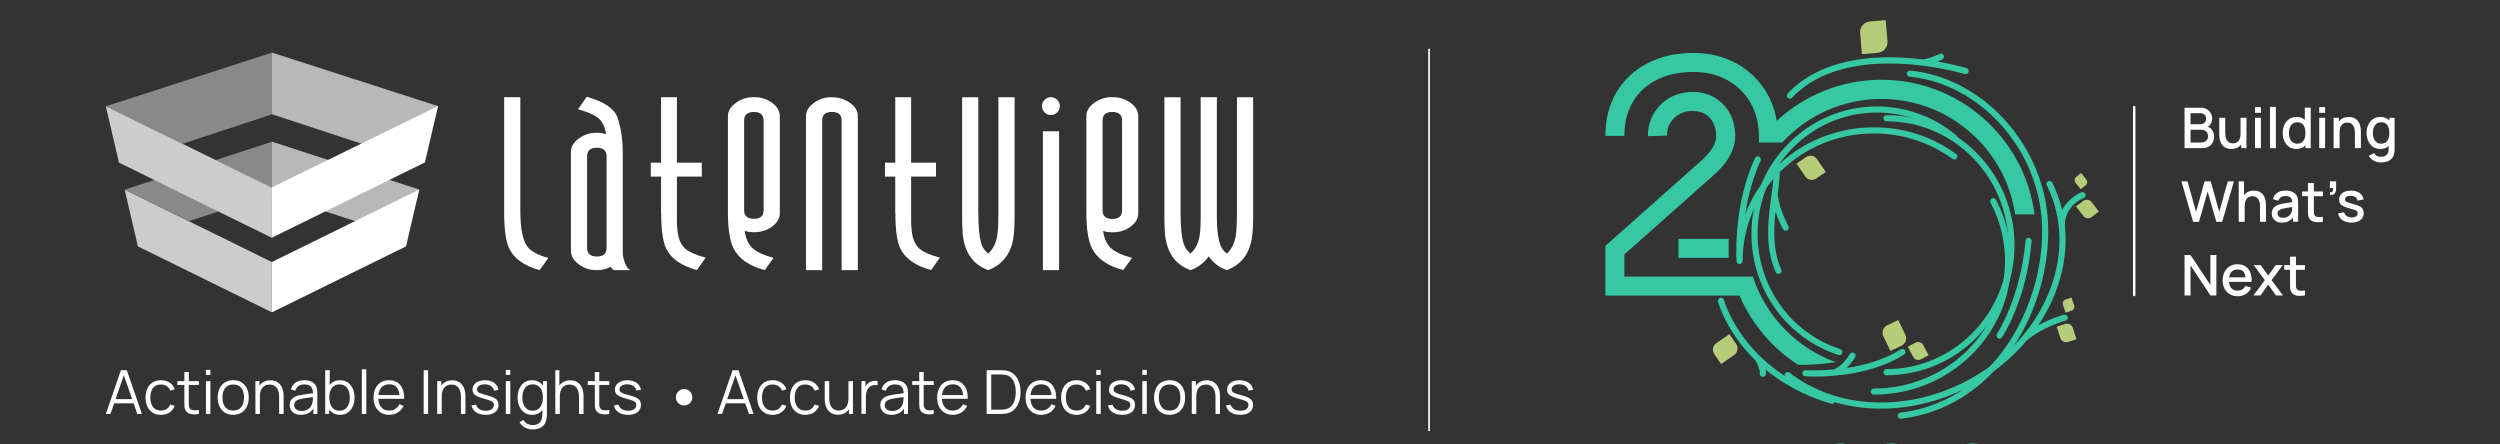 <svg xmlns="http://www.w3.org/2000/svg" width="1204" height="214" viewBox="0 0 1204 214" fill="none"><rect x="0" y="0" width="1204" height="214" fill="#333333" stroke="none"/><g clip-path="url(#clip0_4059_4517)"><path d="M837.781 127.171C836.961 127.171 836.301 126.511 836.301 125.691C836.301 90.191 865.971 61.31 902.431 61.31C916.851 61.31 930.561 65.751 942.061 74.151C942.721 74.631 942.861 75.561 942.381 76.221C941.901 76.881 940.971 77.02 940.311 76.541C929.311 68.511 916.211 64.27 902.421 64.27C867.581 64.27 839.241 91.821 839.241 125.691C839.241 126.511 838.581 127.171 837.761 127.171H837.781Z" fill="#35C8A3"></path><path d="M902.433 190.07C901.613 190.07 900.953 189.41 900.953 188.59C900.953 187.77 901.613 187.11 902.433 187.11C937.273 187.11 965.613 159.56 965.613 125.69C965.613 115.78 963.263 106.32 958.623 97.57C958.243 96.85 958.513 95.95 959.233 95.57C959.953 95.19 960.853 95.46 961.233 96.18C966.033 105.23 968.573 115.43 968.573 125.68C968.573 161.18 938.903 190.06 902.443 190.06L902.433 190.07Z" fill="#35C8A3"></path><path d="M915.411 201.661C914.671 201.661 914.031 201.111 913.941 200.361C913.841 199.551 914.421 198.811 915.231 198.721C940.621 195.701 956.581 180.221 965.491 167.761C976.931 151.771 983.491 131.191 983.491 111.301C983.491 92.811 976.631 74.831 964.161 60.671C952.161 47.041 935.931 38.391 919.631 36.951C918.821 36.881 918.221 36.161 918.291 35.351C918.361 34.541 919.081 33.931 919.891 34.011C936.941 35.521 953.891 44.531 966.381 58.721C979.321 73.411 986.451 92.091 986.451 111.301C986.451 131.791 979.691 153.001 967.891 169.481C958.631 182.421 942.041 198.511 915.571 201.651C915.511 201.651 915.451 201.661 915.391 201.661H915.411Z" fill="#35C8A3"></path><path d="M885.782 171.021C885.632 171.021 885.472 171.001 885.322 170.951C860.302 162.761 843.492 139.301 843.492 112.581C843.492 78.771 870.572 51.261 903.862 51.261C917.822 51.261 931.442 56.221 942.212 65.211C942.842 65.731 942.922 66.671 942.402 67.291C941.882 67.921 940.942 68.001 940.322 67.481C930.092 58.921 917.142 54.211 903.872 54.211C872.212 54.211 846.462 80.391 846.462 112.571C846.462 138.011 862.452 160.331 886.252 168.131C887.032 168.381 887.452 169.221 887.192 170.001C886.992 170.621 886.412 171.021 885.792 171.021H885.782Z" fill="#35C8A3"></path><path d="M908.531 180.721C907.711 180.721 907.051 180.061 907.051 179.241C907.051 178.421 907.711 177.761 908.531 177.761C940.901 177.761 967.231 150.991 967.231 118.091C967.231 85.191 940.901 58.421 908.531 58.421C907.711 58.421 907.051 57.761 907.051 56.941C907.051 56.121 907.711 55.461 908.531 55.461C942.531 55.461 970.191 83.551 970.191 118.091C970.191 152.631 942.531 180.721 908.531 180.721Z" fill="#35C8A3"></path><path d="M882.652 191.581C839.902 178.961 830.332 144.821 830.242 144.481C830.032 143.691 829.222 143.221 828.432 143.431C827.642 143.641 827.172 144.451 827.382 145.241C827.482 145.611 829.872 154.421 837.792 164.941C839.832 167.651 842.372 170.631 845.482 173.651C845.502 173.711 845.522 173.761 845.552 173.821C846.492 175.521 847.732 178.491 847.522 179.741C847.392 180.551 847.932 181.311 848.742 181.441C848.822 181.451 848.902 181.461 848.982 181.461C849.692 181.461 850.322 180.951 850.442 180.221C850.552 179.551 850.492 178.791 850.342 178.001C857.982 184.311 868.252 190.411 881.812 194.421C881.952 194.461 882.092 194.481 882.232 194.481C882.872 194.481 883.462 194.061 883.652 193.421C883.882 192.641 883.432 191.811 882.652 191.581Z" fill="#35C8A3"></path><path d="M1004.31 93.481C1004.02 92.721 1003.17 92.331 1002.4 92.621C1002.32 92.651 996.164 95.071 993.144 101.141C992.084 96.611 990.494 92.171 988.344 87.891C987.974 87.161 987.094 86.861 986.364 87.231C985.634 87.601 985.334 88.481 985.704 89.211C1002.24 122.261 984.214 164.901 945.524 184.261C916.854 198.601 884.004 196.721 861.834 179.461C861.194 178.961 860.264 179.071 859.754 179.721C859.254 180.361 859.364 181.291 860.014 181.801C872.794 191.751 888.964 196.801 905.884 196.801C919.504 196.801 933.614 193.531 946.844 186.911C958.564 181.041 968.434 173.101 976.134 163.931C976.194 163.891 976.264 163.871 976.324 163.821C983.764 157.411 994.624 154.451 994.734 154.431C995.524 154.221 995.994 153.411 995.784 152.621C995.574 151.831 994.764 151.361 993.974 151.571C993.634 151.661 987.834 153.241 981.634 156.651C991.414 142.101 996.094 125.321 994.474 109.141C994.474 109.081 994.484 109.021 994.484 108.961C994.074 99.141 1003.07 95.551 1003.47 95.391C1004.23 95.101 1004.61 94.251 1004.32 93.481H1004.31Z" fill="#35C8A3"></path><path d="M861.292 108.931C861.252 108.851 857.012 101.211 856.192 93.771C856.192 93.711 856.172 93.651 856.152 93.591C856.822 88.571 857.392 83.841 857.122 79.821C857.062 79.011 856.362 78.391 855.542 78.451C854.732 78.511 854.112 79.211 854.172 80.031C854.452 84.101 853.772 89.161 853.052 94.511C852.912 95.521 852.782 96.541 852.642 97.571C851.302 107.931 850.272 119.921 855.162 131.071C855.402 131.621 855.952 131.951 856.522 131.951C856.722 131.951 856.922 131.911 857.112 131.831C857.862 131.501 858.202 130.631 857.872 129.881C853.892 120.811 854.112 110.951 855.092 101.991C856.662 106.651 858.592 110.151 858.722 110.371C858.992 110.851 859.492 111.131 860.012 111.131C860.252 111.131 860.502 111.071 860.732 110.941C861.442 110.541 861.702 109.641 861.302 108.931H861.292Z" fill="#35C8A3"></path><path d="M947.124 32.821C947.034 32.791 941.464 31.111 933.064 29.651C934.374 29.111 935.304 28.661 935.384 28.621C936.114 28.261 936.424 27.381 936.064 26.641C935.704 25.911 934.824 25.601 934.084 25.961C934.034 25.981 929.314 28.281 926.194 28.601C926.164 28.601 926.144 28.611 926.114 28.621C922.574 28.181 918.754 27.831 914.754 27.671C891.134 26.721 872.514 32.711 860.914 45.011C860.354 45.601 860.384 46.541 860.974 47.101C861.264 47.371 861.624 47.501 861.984 47.501C862.374 47.501 862.774 47.341 863.064 47.041C889.744 18.761 945.684 35.481 946.244 35.651C947.024 35.891 947.854 35.451 948.094 34.671C948.334 33.891 947.894 33.061 947.114 32.821H947.124Z" fill="#35C8A3"></path><path d="M962.993 163.051C962.713 163.051 962.433 162.971 962.173 162.801C961.493 162.351 961.303 161.431 961.763 160.751C961.873 160.581 973.133 143.311 975.493 115.841C975.563 115.031 976.273 114.421 977.093 114.491C977.903 114.561 978.513 115.281 978.443 116.091C976.023 144.361 964.713 161.661 964.233 162.381C963.953 162.811 963.483 163.041 963.003 163.041L962.993 163.051Z" fill="#35C8A3"></path><path d="M917.432 168.751C916.992 168.061 916.082 167.851 915.392 168.291C907.292 173.381 897.692 175.941 889.372 177.201C891.852 174.761 893.362 172.131 893.462 171.951C893.862 171.241 893.612 170.341 892.902 169.941C892.192 169.541 891.292 169.791 890.882 170.501C890.852 170.561 887.562 176.261 883.102 177.951C875.302 178.641 869.712 178.281 869.592 178.271C868.782 178.201 868.072 178.821 868.012 179.641C867.952 180.461 868.562 181.161 869.382 181.221C869.652 181.241 871.392 181.361 874.152 181.361C882.942 181.361 902.082 180.171 916.972 170.801C917.662 170.371 917.872 169.451 917.432 168.761V168.751Z" fill="#35C8A3"></path><path d="M837.751 125.141C836.951 125.141 836.291 124.501 836.271 123.701C835.541 95.331 844.861 76.891 845.261 76.121C845.631 75.391 846.531 75.111 847.251 75.481C847.981 75.851 848.261 76.741 847.891 77.471C847.801 77.651 838.521 96.061 839.231 123.621C839.251 124.441 838.611 125.121 837.791 125.141H837.751Z" fill="#35C8A3"></path><path d="M832.532 115.03H808.352V124.19H832.532V115.03Z" fill="#35C8A3"></path><path d="M906.122 38.4C886.652 38.4 868.922 45.93 855.652 58.22C854.862 53.36 853.282 48.89 850.942 44.86C847.402 38.78 842.482 33.97 836.322 30.57C830.212 27.2 823.232 25.49 815.582 25.49C807.352 25.49 799.992 27.11 793.702 30.32C787.282 33.59 782.192 38.29 778.572 44.29C774.972 50.27 773.152 57.38 773.152 65.43H782.312C782.312 59.07 783.692 53.54 786.422 49.01C789.172 44.44 792.912 40.99 797.852 38.48C802.852 35.94 808.812 34.65 815.582 34.65C821.662 34.65 827.152 35.98 831.892 38.59C836.652 41.22 840.292 44.77 843.022 49.47C845.722 54.12 847.092 59.64 847.092 65.88V68.64H858.292C870.192 55.75 887.222 47.66 906.102 47.66C938.772 47.66 965.892 71.85 970.492 103.26H979.842C975.172 66.73 943.882 38.4 906.102 38.4H906.122Z" fill="#35C8A3"></path><path d="M844.191 133.2H782.301V122.52L825.061 84.57C828.841 81.23 831.481 78.1 833.121 74.99C834.831 71.74 835.701 68.58 835.701 65.59C835.701 61.63 834.861 58.01 833.201 54.84C831.491 51.58 829.051 48.98 825.931 47.1C822.821 45.23 819.191 44.28 815.131 44.28C811.071 44.28 807.141 45.28 803.861 47.24C800.621 49.19 798.051 51.8 796.251 55.01C794.421 58.26 793.551 61.82 793.681 65.59L802.831 65.28C802.761 63.18 803.211 61.29 804.221 59.5C805.251 57.67 806.671 56.23 808.571 55.09C810.431 53.97 812.581 53.43 815.131 53.43C817.531 53.43 819.521 53.92 821.201 54.94C822.881 55.95 824.151 57.31 825.081 59.09C826.061 60.96 826.541 63.09 826.541 65.59C826.541 67.08 826.031 68.8 825.021 70.71C823.921 72.8 821.891 75.15 818.991 77.71L773.141 118.4V142.35H837.751C843.631 156.07 853.531 167.68 865.951 175.69C869.451 175.75 876.251 175.66 884.081 174.4C865.231 167.6 850.391 152.33 844.181 133.2H844.191Z" fill="#35C8A3"></path><path d="M1003.36 104.03C1004.32 105.27 1006.15 105.46 1007.45 104.45L1010.81 101.86L1007.24 97.24C1006.28 96 1004.45 95.81 1003.15 96.82L999.789 99.41L1003.36 104.03Z" fill="#B6CC79"></path><path d="M999.557 87.98C998.887 87.13 999.067 85.86 999.957 85.16L1002.27 83.33L1004.78 86.5C1005.45 87.35 1005.27 88.62 1004.38 89.32L1002.07 91.15L999.557 87.98Z" fill="#B6CC79"></path><path d="M992.298 162.9C992.778 164.39 994.438 165.18 996.008 164.68L1000.05 163.37L998.238 157.82C997.758 156.33 996.098 155.54 994.528 156.04L990.488 157.35L992.298 162.9Z" fill="#B6CC79"></path><path d="M993.498 146.75C993.148 145.72 993.748 144.59 994.828 144.23L997.618 143.29L998.918 147.12C999.268 148.15 998.668 149.28 997.588 149.64L994.798 150.58L993.498 146.75Z" fill="#B6CC79"></path><path d="M895.829 15.78C895.599 13.02 897.759 10.57 900.659 10.33L908.149 9.69L909.029 19.99C909.259 22.75 907.099 25.2 904.199 25.44L896.709 26.08L895.829 15.78Z" fill="#B6CC79"></path><path d="M921.427 171.94C922.137 173.27 923.837 173.75 925.237 173.01L928.847 171.1L926.217 166.14C925.507 164.81 923.807 164.33 922.407 165.07L918.797 166.98L921.427 171.94Z" fill="#B6CC79"></path><path d="M906.988 161.851C906.068 159.921 906.958 157.571 908.978 156.601L914.208 154.101L917.648 161.291C918.568 163.221 917.678 165.571 915.658 166.541L910.428 169.041L906.988 161.851Z" fill="#B6CC79"></path><path d="M826.519 165.321C824.819 166.501 824.439 168.911 825.679 170.701L828.879 175.321L835.229 170.921C836.929 169.741 837.309 167.331 836.069 165.541L832.869 160.921L826.519 165.321Z" fill="#B6CC79"></path><path d="M869.477 85.07C870.627 86.75 872.988 87.13 874.758 85.93L879.307 82.81L875.018 76.55C873.868 74.87 871.507 74.49 869.737 75.69L865.188 78.81L869.477 85.07Z" fill="#B6CC79"></path><path d="M1063.63 70.63C1064.5 70.16 1065.16 69.5 1065.62 68.65C1066.08 67.8 1066.3 66.81 1066.3 65.66C1066.3 64.51 1065.97 63.44 1065.3 62.56C1064.8 61.89 1064.13 61.39 1063.3 61.05C1063.81 60.76 1064.24 60.37 1064.59 59.86C1065.12 59.09 1065.38 58.17 1065.38 57.1C1065.38 56.22 1065.17 55.38 1064.74 54.58C1064.32 53.78 1063.68 53.13 1062.85 52.63C1062.02 52.13 1060.97 51.87 1059.74 51.87H1052.08V71.35H1060.47C1061.71 71.35 1062.76 71.11 1063.63 70.64V70.63ZM1054.95 54.53H1059.7C1060.55 54.53 1061.22 54.77 1061.73 55.26C1062.23 55.75 1062.49 56.37 1062.49 57.13C1062.49 57.7 1062.37 58.18 1062.12 58.58C1061.87 58.98 1061.54 59.29 1061.12 59.5C1060.7 59.71 1060.23 59.82 1059.71 59.82H1054.96V54.53H1054.95ZM1054.95 68.65V62.48H1060.21C1060.86 62.48 1061.42 62.62 1061.91 62.89C1062.39 63.17 1062.76 63.54 1063.02 64.01C1063.28 64.48 1063.41 65.01 1063.41 65.6C1063.41 66.23 1063.26 66.77 1062.97 67.23C1062.68 67.69 1062.28 68.03 1061.77 68.28C1061.26 68.52 1060.69 68.65 1060.05 68.65H1054.96H1054.95Z" fill="white"></path><path d="M1069.36 68.24C1069.59 68.859 1069.91 69.439 1070.34 69.96C1070.77 70.49 1071.33 70.909 1072.01 71.24C1072.7 71.559 1073.54 71.73 1074.55 71.73C1075.87 71.73 1076.99 71.45 1077.92 70.879C1078.49 70.529 1078.97 70.079 1079.38 69.559V71.34H1081.9V56.73H1079.05V64.329C1079.05 65.2 1078.95 65.93 1078.76 66.529C1078.57 67.129 1078.3 67.62 1077.96 67.99C1077.62 68.359 1077.23 68.629 1076.78 68.79C1076.33 68.95 1075.85 69.04 1075.35 69.04C1074.57 69.04 1073.95 68.879 1073.46 68.57C1072.98 68.249 1072.6 67.84 1072.34 67.329C1072.08 66.82 1071.89 66.26 1071.8 65.659C1071.71 65.059 1071.66 64.48 1071.66 63.91V56.73H1068.79V64.85C1068.79 65.299 1068.83 65.82 1068.91 66.419C1068.99 67.019 1069.14 67.62 1069.37 68.249L1069.36 68.24Z" fill="white"></path><path d="M1088.84 51.59H1086.01V54.34H1088.84V51.59Z" fill="white"></path><path d="M1088.84 56.73H1086.01V71.34H1088.84V56.73Z" fill="white"></path><path d="M1096.05 51.46H1093.22V71.34H1096.05V51.46Z" fill="white"></path><path d="M1102.44 70.73C1103.43 71.41 1104.6 71.74 1105.96 71.74C1107.32 71.74 1108.53 71.4 1109.48 70.72C1109.79 70.5 1110.06 70.24 1110.32 69.97V71.33H1112.84V51.85H1110V57.73C1109.84 57.59 1109.68 57.45 1109.51 57.32C1108.57 56.65 1107.41 56.31 1106.03 56.31C1104.65 56.31 1103.48 56.65 1102.48 57.32C1101.48 57.99 1100.71 58.91 1100.17 60.07C1099.63 61.23 1099.36 62.54 1099.36 64.01C1099.36 65.48 1099.63 66.79 1100.16 67.95C1100.7 69.12 1101.46 70.04 1102.45 70.72L1102.44 70.73ZM1102.79 61.42C1103.08 60.64 1103.53 60.03 1104.14 59.57C1104.75 59.11 1105.52 58.88 1106.45 58.88C1107.33 58.88 1108.06 59.1 1108.63 59.53C1109.2 59.96 1109.63 60.57 1109.9 61.34C1110.17 62.12 1110.31 63.01 1110.31 64.02C1110.31 65.03 1110.18 65.92 1109.9 66.7C1109.63 67.48 1109.2 68.08 1108.61 68.53C1108.02 68.98 1107.27 69.19 1106.34 69.19C1105.41 69.19 1104.69 68.96 1104.1 68.5C1103.51 68.04 1103.07 67.42 1102.77 66.64C1102.47 65.86 1102.33 64.99 1102.33 64.02C1102.33 63.05 1102.48 62.2 1102.77 61.42H1102.79Z" fill="white"></path><path d="M1119.77 51.59H1116.94V54.34H1119.77V51.59Z" fill="white"></path><path d="M1119.77 56.73H1116.94V71.34H1119.77V56.73Z" fill="white"></path><path d="M1126.74 63.74C1126.74 62.87 1126.84 62.14 1127.03 61.54C1127.22 60.94 1127.49 60.45 1127.83 60.08C1128.17 59.71 1128.56 59.44 1129.01 59.28C1129.46 59.12 1129.94 59.03 1130.44 59.03C1131.22 59.03 1131.84 59.19 1132.33 59.5C1132.81 59.82 1133.19 60.23 1133.45 60.74C1133.72 61.25 1133.9 61.81 1133.99 62.41C1134.08 63.01 1134.13 63.59 1134.13 64.16V71.34H1137V63.22C1137 62.77 1136.96 62.25 1136.88 61.65C1136.8 61.05 1136.65 60.45 1136.42 59.82C1136.19 59.19 1135.87 58.62 1135.44 58.1C1135.01 57.58 1134.45 57.15 1133.77 56.82C1133.08 56.5 1132.24 56.33 1131.23 56.33C1129.91 56.33 1128.79 56.61 1127.86 57.18C1127.29 57.53 1126.81 57.98 1126.4 58.5V56.73H1123.87V71.34H1126.74V63.74Z" fill="white"></path><path d="M1150.73 56.73V58.05C1150.48 57.79 1150.21 57.54 1149.91 57.33C1148.97 56.66 1147.81 56.32 1146.43 56.32C1145.05 56.32 1143.88 56.66 1142.88 57.33C1141.88 58 1141.11 58.92 1140.57 60.08C1140.03 61.24 1139.76 62.55 1139.76 64.02C1139.76 65.49 1140.03 66.8 1140.56 67.96C1141.1 69.13 1141.86 70.05 1142.85 70.73C1143.84 71.41 1145.01 71.74 1146.37 71.74C1147.73 71.74 1148.94 71.4 1149.89 70.72C1150.07 70.59 1150.23 70.45 1150.39 70.3V71.7C1150.39 72.54 1150.26 73.24 1149.96 73.81C1149.67 74.38 1149.24 74.8 1148.67 75.09C1148.1 75.38 1147.42 75.52 1146.61 75.52C1145.96 75.52 1145.34 75.38 1144.76 75.09C1144.17 74.8 1143.72 74.35 1143.41 73.72L1140.8 75.05C1141.2 75.74 1141.7 76.33 1142.3 76.8C1142.9 77.27 1143.57 77.63 1144.31 77.88C1145.04 78.12 1145.8 78.25 1146.59 78.25C1147.73 78.25 1148.74 78.09 1149.64 77.78C1150.54 77.46 1151.28 76.99 1151.86 76.35C1152.44 75.71 1152.84 74.9 1153.04 73.92C1153.11 73.57 1153.16 73.22 1153.19 72.86C1153.22 72.51 1153.23 72.14 1153.23 71.75V56.75H1150.73V56.73ZM1149.04 68.53C1148.45 68.97 1147.7 69.19 1146.77 69.19C1145.84 69.19 1145.12 68.96 1144.53 68.5C1143.94 68.04 1143.5 67.42 1143.2 66.64C1142.9 65.86 1142.76 64.99 1142.76 64.02C1142.76 63.05 1142.91 62.2 1143.2 61.42C1143.49 60.64 1143.94 60.03 1144.55 59.57C1145.16 59.11 1145.93 58.88 1146.86 58.88C1147.74 58.88 1148.47 59.1 1149.04 59.53C1149.61 59.96 1150.04 60.57 1150.31 61.34C1150.58 62.12 1150.72 63.01 1150.72 64.02C1150.72 65.03 1150.59 65.92 1150.31 66.7C1150.04 67.48 1149.61 68.08 1149.02 68.53H1149.04Z" fill="white"></path><path d="M1072.89 87.33L1068.79 102.06L1064.69 87.33L1061.72 87.35L1057.62 102.06L1053.52 87.33H1050.56L1056.21 106.81H1059.02L1063.2 92.24L1067.38 106.81H1070.2L1075.86 87.33H1072.89Z" fill="white"></path><path d="M1087.75 96.21C1088.02 96.72 1088.2 97.28 1088.29 97.88C1088.38 98.48 1088.43 99.06 1088.43 99.63V106.81H1091.3V98.69C1091.3 98.24 1091.26 97.72 1091.18 97.12C1091.1 96.52 1090.95 95.92 1090.72 95.29C1090.49 94.66 1090.17 94.09 1089.74 93.57C1089.31 93.05 1088.75 92.62 1088.07 92.29C1087.38 91.97 1086.54 91.8 1085.53 91.8C1084.21 91.8 1083.09 92.08 1082.16 92.65C1081.59 93 1081.11 93.45 1080.7 93.97V87.33H1078.17V106.81H1081.04V99.21C1081.04 98.34 1081.14 97.61 1081.33 97.01C1081.52 96.41 1081.79 95.92 1082.13 95.55C1082.47 95.18 1082.86 94.91 1083.31 94.75C1083.76 94.59 1084.24 94.5 1084.74 94.5C1085.52 94.5 1086.14 94.66 1086.63 94.97C1087.11 95.29 1087.49 95.7 1087.75 96.21Z" fill="white"></path><path d="M1094.58 95.89L1097.22 96.7C1097.47 95.88 1097.92 95.29 1098.56 94.93C1099.2 94.57 1099.9 94.4 1100.67 94.4C1101.89 94.4 1102.75 94.68 1103.25 95.23C1103.68 95.71 1103.91 96.43 1103.96 97.36C1103.41 97.44 1102.86 97.51 1102.31 97.59C1101.4 97.72 1100.54 97.85 1099.72 98C1098.9 98.14 1098.16 98.31 1097.52 98.5C1096.77 98.74 1096.14 99.06 1095.63 99.45C1095.12 99.84 1094.73 100.32 1094.47 100.88C1094.21 101.44 1094.08 102.09 1094.08 102.83C1094.08 103.62 1094.27 104.35 1094.64 105.01C1095.01 105.67 1095.57 106.21 1096.3 106.61C1097.03 107.01 1097.94 107.21 1099.02 107.21C1100.38 107.21 1101.53 106.94 1102.46 106.39C1103.16 105.98 1103.76 105.41 1104.28 104.68V106.8H1106.78V97.8C1106.78 97.19 1106.75 96.61 1106.7 96.08C1106.65 95.55 1106.5 95.04 1106.27 94.57C1105.82 93.61 1105.11 92.9 1104.14 92.45C1103.17 92 1102.03 91.78 1100.72 91.78C1099.03 91.78 1097.68 92.15 1096.67 92.89C1095.66 93.63 1094.97 94.63 1094.61 95.88L1094.58 95.89ZM1103.64 102C1103.53 102.48 1103.3 102.94 1102.95 103.38C1102.6 103.82 1102.13 104.18 1101.56 104.47C1100.98 104.75 1100.29 104.9 1099.49 104.9C1098.89 104.9 1098.39 104.81 1098 104.62C1097.61 104.43 1097.32 104.18 1097.13 103.86C1096.94 103.54 1096.85 103.19 1096.85 102.81C1096.85 102.43 1096.94 102.09 1097.11 101.82C1097.29 101.55 1097.52 101.32 1097.83 101.13C1098.13 100.94 1098.48 100.78 1098.86 100.64C1099.32 100.5 1099.85 100.37 1100.44 100.27C1101.03 100.17 1101.69 100.06 1102.42 99.95C1102.89 99.88 1103.4 99.8 1103.93 99.72C1103.93 99.96 1103.92 100.23 1103.9 100.54C1103.88 101.08 1103.79 101.57 1103.64 102Z" fill="white"></path><path d="M1114.35 88.14H1111.51V92.2H1108.71V94.47H1111.51V101.06C1111.51 101.85 1111.52 102.56 1111.54 103.19C1111.56 103.82 1111.73 104.43 1112.05 105.04C1112.4 105.72 1112.92 106.21 1113.62 106.53C1114.31 106.85 1115.1 107.02 1115.99 107.04C1116.87 107.07 1117.78 106.99 1118.7 106.81V104.42C1117.74 104.56 1116.91 104.58 1116.2 104.51C1115.49 104.43 1114.98 104.12 1114.65 103.56C1114.48 103.26 1114.39 102.9 1114.37 102.46C1114.35 102.02 1114.35 101.52 1114.35 100.93V94.48H1118.69V92.21H1114.35V88.15V88.14Z" fill="white"></path><path d="M1122.08 90.59H1123.64C1123.68 90.98 1123.67 91.32 1123.6 91.63C1123.53 91.94 1123.38 92.18 1123.17 92.35C1122.95 92.52 1122.65 92.59 1122.26 92.57L1122.08 93.83C1123.05 94 1123.8 93.82 1124.3 93.28C1124.81 92.74 1125.06 91.94 1125.06 90.87V87.34H1122.07V90.6L1122.08 90.59Z" fill="white"></path><path d="M1136.33 99.3C1135.61 98.92 1134.63 98.57 1133.41 98.25C1132.26 97.96 1131.4 97.71 1130.81 97.51C1130.22 97.31 1129.83 97.09 1129.63 96.86C1129.43 96.64 1129.33 96.36 1129.33 96.04C1129.33 95.48 1129.6 95.04 1130.13 94.72C1130.66 94.4 1131.36 94.26 1132.21 94.29C1133.1 94.33 1133.83 94.55 1134.39 94.95C1134.95 95.36 1135.28 95.91 1135.38 96.61L1138.27 96.08C1138.16 95.21 1137.84 94.46 1137.3 93.81C1136.76 93.17 1136.05 92.67 1135.18 92.32C1134.31 91.97 1133.31 91.79 1132.19 91.79C1131.07 91.79 1130.05 91.97 1129.19 92.33C1128.33 92.69 1127.68 93.2 1127.21 93.86C1126.74 94.52 1126.51 95.29 1126.51 96.17C1126.51 96.88 1126.67 97.49 1126.98 97.99C1127.29 98.49 1127.81 98.93 1128.55 99.3C1129.28 99.67 1130.28 100.02 1131.53 100.35C1132.68 100.66 1133.53 100.91 1134.09 101.12C1134.65 101.33 1135.02 101.55 1135.19 101.78C1135.37 102.01 1135.45 102.31 1135.45 102.68C1135.45 103.31 1135.2 103.81 1134.7 104.17C1134.2 104.53 1133.51 104.71 1132.62 104.71C1131.65 104.71 1130.83 104.49 1130.18 104.05C1129.53 103.61 1129.11 103.01 1128.93 102.26L1126.04 102.71C1126.29 104.13 1126.98 105.24 1128.1 106.02C1129.22 106.8 1130.67 107.2 1132.44 107.2C1134.21 107.2 1135.74 106.79 1136.79 105.97C1137.84 105.15 1138.37 104.02 1138.37 102.57C1138.37 101.82 1138.21 101.18 1137.9 100.66C1137.59 100.14 1137.07 99.68 1136.35 99.29L1136.33 99.3Z" fill="white"></path><path d="M1064.54 137.28L1054.95 122.8H1052.08V142.28H1054.95V127.79L1064.54 142.28H1067.41V122.8H1064.54V137.28Z" fill="white"></path><path d="M1081.4 128.3C1080.35 127.61 1079.09 127.26 1077.6 127.26C1076.11 127.26 1074.93 127.58 1073.85 128.22C1072.78 128.86 1071.94 129.77 1071.34 130.94C1070.74 132.11 1070.44 133.5 1070.44 135.09C1070.44 136.6 1070.74 137.92 1071.35 139.06C1071.96 140.2 1072.81 141.09 1073.91 141.72C1075.01 142.36 1076.28 142.67 1077.73 142.67C1079.18 142.67 1080.43 142.31 1081.58 141.59C1082.73 140.87 1083.6 139.86 1084.16 138.55L1081.39 137.67C1081.03 138.42 1080.53 138.99 1079.88 139.39C1079.24 139.79 1078.47 139.99 1077.59 139.99C1076.25 139.99 1075.22 139.55 1074.51 138.67C1073.92 137.95 1073.59 136.96 1073.49 135.74H1084.36C1084.47 133.99 1084.26 132.48 1083.74 131.21C1083.22 129.94 1082.44 128.96 1081.39 128.27L1081.4 128.3ZM1074.51 131.11C1075.22 130.22 1076.29 129.77 1077.7 129.77C1078.98 129.77 1079.93 130.18 1080.56 130.99C1081.03 131.6 1081.33 132.46 1081.46 133.57H1073.55C1073.7 132.56 1074.01 131.73 1074.51 131.11Z" fill="white"></path><path d="M1099.35 127.67H1095.99L1092.39 132.69L1088.76 127.67H1085.4L1090.74 134.9L1085.28 142.28H1088.65L1092.39 137.1L1096.11 142.28H1099.48L1094 134.9L1099.35 127.67Z" fill="white"></path><path d="M1105.72 123.61H1102.88V127.67H1100.08V129.94H1102.88V136.53C1102.88 137.32 1102.89 138.03 1102.91 138.66C1102.93 139.29 1103.1 139.9 1103.42 140.51C1103.77 141.19 1104.29 141.68 1104.99 142C1105.68 142.32 1106.47 142.49 1107.36 142.51C1108.24 142.54 1109.15 142.46 1110.07 142.28V139.89C1109.11 140.03 1108.28 140.05 1107.57 139.98C1106.86 139.9 1106.35 139.59 1106.02 139.03C1105.85 138.73 1105.76 138.37 1105.74 137.93C1105.72 137.49 1105.72 136.99 1105.72 136.4V129.95H1110.06V127.68H1105.72V123.62V123.61Z" fill="white"></path><path d="M895.169 226.411H896.829C896.899 223.741 896.529 221.451 895.709 219.531C894.899 217.611 893.699 216.131 892.109 215.101C890.519 214.071 888.609 213.551 886.369 213.551C884.129 213.551 882.279 214.041 880.679 215.021C879.069 216.001 877.829 217.401 876.939 219.211C876.059 221.021 875.609 223.171 875.609 225.651C875.609 228.131 876.059 230.141 876.959 231.921C877.859 233.701 879.119 235.081 880.739 236.071C882.359 237.051 884.279 237.541 886.499 237.541C888.719 237.541 890.679 237.001 892.419 235.911C894.169 234.821 895.489 233.291 896.389 231.311L893.509 230.191C892.809 231.611 891.849 232.691 890.639 233.441C889.429 234.191 888.009 234.571 886.379 234.571C883.989 234.571 882.149 233.781 880.859 232.201C879.699 230.791 879.059 228.851 878.939 226.401H895.179L895.169 226.411ZM880.849 218.771C882.149 217.191 884.019 216.391 886.459 216.391C888.899 216.391 890.559 217.141 891.769 218.641C892.769 219.871 893.369 221.611 893.579 223.821H878.989C879.199 221.721 879.819 220.031 880.849 218.771Z" fill="#35C8A3"></path><path d="M919.347 218.101C918.747 216.631 917.717 215.501 916.267 214.721C914.817 213.941 913.047 213.551 910.977 213.551C908.467 213.551 906.427 214.111 904.857 215.231C903.287 216.351 902.237 217.931 901.717 219.961L904.727 220.841C905.157 219.321 905.917 218.221 906.987 217.521C908.057 216.821 909.377 216.471 910.937 216.471C913.197 216.471 914.777 217.011 915.697 218.091C916.537 219.081 916.947 220.591 916.987 222.571C916.247 222.671 915.457 222.781 914.577 222.881C913.237 223.041 911.867 223.231 910.477 223.451C909.077 223.671 907.807 223.921 906.657 224.201C905.517 224.491 904.517 224.921 903.657 225.481C902.797 226.041 902.117 226.761 901.617 227.641C901.117 228.521 900.867 229.571 900.867 230.811C900.867 232.051 901.157 233.131 901.727 234.161C902.297 235.181 903.167 236.001 904.327 236.621C905.487 237.241 906.917 237.551 908.627 237.551C910.897 237.551 912.847 237.041 914.477 236.011C915.627 235.291 916.557 234.321 917.277 233.131V236.911H920.037V222.791C920.037 221.951 919.997 221.121 919.907 220.311C919.827 219.501 919.637 218.761 919.357 218.101H919.347ZM916.657 228.891C916.457 230.031 916.037 231.051 915.377 231.951C914.717 232.851 913.847 233.571 912.767 234.091C911.687 234.611 910.427 234.871 908.977 234.871C907.757 234.871 906.777 234.671 906.047 234.261C905.307 233.851 904.777 233.341 904.447 232.721C904.117 232.101 903.957 231.461 903.957 230.811C903.957 230.001 904.147 229.321 904.537 228.771C904.927 228.221 905.417 227.781 906.017 227.451C906.617 227.121 907.247 226.861 907.887 226.681C908.837 226.431 909.907 226.211 911.097 226.031C912.287 225.851 913.487 225.691 914.717 225.551C915.507 225.461 916.237 225.371 916.957 225.281C916.957 225.621 916.957 226.021 916.937 226.491C916.927 227.371 916.827 228.171 916.667 228.901L916.657 228.891Z" fill="#35C8A3"></path><path d="M933.149 214.491C932.359 214.761 931.679 215.161 931.089 215.681C930.609 216.041 930.169 216.511 929.759 217.081C929.599 217.311 929.459 217.551 929.319 217.791V214.181H926.539V236.911H929.629V225.571C929.629 224.671 929.689 223.761 929.819 222.851C929.949 221.931 930.199 221.061 930.579 220.241C930.959 219.421 931.529 218.711 932.279 218.131C933.109 217.461 934.009 217.061 934.989 216.951C935.969 216.841 936.879 216.891 937.699 217.101V214.201C937.039 214.031 936.309 213.971 935.509 214.021C934.709 214.071 933.919 214.231 933.129 214.501L933.149 214.491Z" fill="#35C8A3"></path><path d="M958.608 227.651C958.098 226.851 957.258 226.161 956.058 225.571C954.868 224.981 953.228 224.421 951.138 223.891C949.358 223.441 947.988 223.031 947.028 222.651C946.068 222.271 945.408 221.871 945.038 221.441C944.668 221.011 944.488 220.501 944.488 219.891C944.488 218.811 944.988 217.941 945.998 217.291C947.008 216.641 948.318 216.331 949.928 216.381C951.638 216.411 953.048 216.811 954.168 217.591C955.288 218.371 955.948 219.421 956.158 220.761L959.318 220.191C959.168 218.871 958.668 217.711 957.848 216.721C957.018 215.721 955.928 214.951 954.578 214.391C953.228 213.841 951.688 213.561 949.978 213.561C948.268 213.561 946.768 213.831 945.478 214.371C944.188 214.911 943.178 215.671 942.448 216.641C941.718 217.611 941.358 218.751 941.358 220.041C941.358 221.111 941.598 222.011 942.098 222.741C942.588 223.481 943.418 224.131 944.578 224.691C945.738 225.251 947.358 225.811 949.418 226.371C951.338 226.891 952.788 227.341 953.748 227.721C954.708 228.101 955.358 228.511 955.678 228.951C955.998 229.391 956.148 229.961 956.148 230.671C956.148 231.921 955.648 232.901 954.658 233.631C953.658 234.351 952.298 234.711 950.578 234.711C948.858 234.711 947.328 234.331 946.128 233.561C944.928 232.801 944.158 231.771 943.828 230.481L940.668 231.011C941.058 233.061 942.118 234.661 943.838 235.811C945.558 236.961 947.748 237.541 950.418 237.541C953.088 237.541 955.398 236.931 956.998 235.701C958.588 234.471 959.388 232.791 959.388 230.641C959.388 229.461 959.138 228.471 958.628 227.671L958.608 227.651Z" fill="#35C8A3"></path><path d="M1027.83 142.69C1027.51 142.69 1027.24 142.43 1027.24 142.1V51.54C1027.24 51.22 1027.5 50.95 1027.83 50.95C1028.16 50.95 1028.42 51.21 1028.42 51.54V142.11C1028.42 142.43 1028.16 142.7 1027.83 142.7V142.69Z" fill="white"></path><path d="M250.591 101.25C250.591 109.98 251.741 115.85 254.051 118.84C255.761 121.07 259.101 122.87 264.091 124.22L259.921 130.08C252.411 128.09 247.471 124.52 245.101 119.37C243.571 116.02 242.801 110.28 242.801 102.14V46.81H250.591V101.24V101.25Z" fill="white"></path><path d="M287.119 63.939H287.749C289.089 63.939 290.459 64.159 291.859 64.609C291.349 60.969 289.979 58.289 287.749 56.549C286.029 55.219 282.899 53.899 278.359 52.609L282.599 46.609C291.129 48.999 296.119 52.469 297.559 57.039C299.139 62.009 299.929 67.709 299.929 74.139V120.699C299.789 122.119 300.049 123.849 300.709 125.909C301.509 128.379 302.529 129.769 303.759 130.089H295.689C294.859 129.599 294.339 129.079 294.159 128.509C292.029 129.559 289.889 130.089 287.759 130.089H287.129C284.109 130.089 281.379 129.199 278.919 127.419C276.279 125.559 274.949 123.359 274.949 120.809V73.219C274.949 70.669 276.269 68.469 278.919 66.609C281.379 64.829 284.109 63.939 287.129 63.939H287.119ZM287.469 71.149C284.309 71.149 282.739 72.539 282.739 75.329V119.349C282.739 122.139 284.319 123.529 287.469 123.529C290.619 123.529 292.129 122.139 292.129 119.349V75.329C292.129 72.539 290.579 71.149 287.469 71.149Z" fill="white"></path><path d="M326.012 46.81V78.34H337.982V85.06H326.012V106.72C326.012 108.01 326.132 109.68 326.362 111.74C326.822 115.49 328.152 118.26 330.332 120.03C332.142 121.52 335.322 122.87 339.862 124.08L335.632 130.07C328.142 128.01 323.212 124.58 320.862 119.78C319.242 116.47 318.432 110.84 318.432 102.9C318.382 102.82 318.362 102.72 318.362 102.6V85.05H313.422V78.33H318.362V46.8H326.012V46.81Z" fill="white"></path><path d="M362.75 46.81H363.45C366.46 46.81 369.2 47.67 371.66 49.38C374.26 51.26 375.56 53.45 375.56 55.96V102.68C375.56 105.19 374.26 107.39 371.66 109.26C369.2 110.97 366.46 111.83 363.45 111.83H362.75C361.36 111.83 359.99 111.61 358.64 111.17C359.1 114.96 360.49 117.85 362.81 119.84C364.8 121.52 368.05 122.97 372.55 124.21L368.31 130.07C360.75 128.08 355.72 124.55 353.21 119.48C351.45 115.93 350.57 110.19 350.57 102.25V55.95C350.57 53.44 351.89 51.26 354.54 49.43C357 47.68 359.73 46.8 362.75 46.8V46.81ZM363.1 53.93C359.94 53.93 358.37 55.31 358.37 58.06V101.25C358.37 104 359.95 105.38 363.1 105.38C366.25 105.38 367.76 104 367.76 101.25V58.06C367.76 55.31 366.21 53.93 363.1 53.93Z" fill="white"></path><path d="M400.322 46.81C403.572 46.81 406.442 47.63 408.952 49.27C411.732 51.03 413.122 53.28 413.122 56V130.08H405.332V58.05C405.332 55.29 403.782 53.9 400.672 53.9C397.562 53.9 395.942 55.28 395.942 58.05V130.08H388.152V56.01C388.152 53.49 389.472 51.3 392.122 49.46C394.582 47.7 397.312 46.82 400.332 46.82L400.322 46.81Z" fill="white"></path><path d="M438.801 46.81V78.34H450.771V85.06H438.801V106.72C438.801 108.01 438.921 109.68 439.151 111.74C439.611 115.49 440.941 118.26 443.121 120.03C444.931 121.52 448.111 122.87 452.651 124.08L448.421 130.07C440.931 128.01 436.001 124.58 433.651 119.78C432.031 116.47 431.221 110.84 431.221 102.9C431.171 102.82 431.151 102.72 431.151 102.6V85.05H426.211V78.33H431.151V46.8H438.801V46.81Z" fill="white"></path><path d="M471.162 102.429C471.162 109.529 471.692 114.609 472.742 117.679C473.332 119.419 474.392 120.889 475.892 122.099C478.402 119.959 479.912 116.709 480.422 112.359C480.692 109.979 480.832 106.669 480.832 102.439V46.829H488.622V103.349C488.622 108.469 488.412 112.309 487.992 114.849C486.742 122.389 482.732 127.479 475.952 130.099C469.222 127.679 465.212 122.579 463.912 114.789C463.542 112.569 463.352 108.759 463.352 103.349V46.829H471.142V102.439L471.162 102.429Z" fill="white"></path><path d="M502.26 130.08V63.21H510.05V130.08H502.26ZM501.82 51.11C501.82 53.49 503.75 55.41 506.12 55.41C508.49 55.41 510.42 53.48 510.42 51.11C510.42 48.74 508.49 46.81 506.12 46.81C503.75 46.81 501.82 48.74 501.82 51.11Z" fill="white"></path><path d="M535.379 46.809H536.079C539.089 46.809 541.829 47.669 544.289 49.369C546.889 51.239 548.189 53.429 548.189 55.929V102.749C548.189 105.259 546.889 107.439 544.289 109.309C541.829 111.019 539.089 111.869 536.079 111.869H535.379C533.989 111.869 532.619 111.649 531.269 111.209C531.729 114.989 533.119 117.869 535.439 119.859C537.429 121.529 540.679 122.979 545.179 124.209L540.939 130.059C533.379 128.069 528.349 124.549 525.839 119.499C524.079 115.959 523.199 110.239 523.199 102.319V55.909C523.199 53.399 524.519 51.239 527.169 49.409C529.629 47.659 532.359 46.789 535.379 46.789V46.809ZM535.729 53.909C532.569 53.909 530.999 55.279 530.999 58.029V101.329C530.999 104.069 532.579 105.449 535.729 105.449C538.879 105.449 540.389 104.079 540.389 101.329V58.029C540.389 55.289 538.839 53.909 535.729 53.909Z" fill="white"></path><path d="M568.57 102.429C568.57 109.529 569.099 114.609 570.159 117.679C570.759 119.419 571.82 120.889 573.34 122.099C575.83 119.999 577.35 116.749 577.9 112.359C578.13 110.499 578.25 108.059 578.25 105.039V46.819H586.039V105.039C586.039 110.409 586.57 114.619 587.62 117.689C588.21 119.429 589.27 120.899 590.78 122.109C593.29 119.969 594.8 116.719 595.31 112.369C595.58 109.989 595.719 106.679 595.719 102.449V46.839H603.51V103.359C603.51 108.479 603.3 112.319 602.88 114.859C601.63 122.399 597.639 127.489 590.909 130.109C587.239 128.859 584.32 126.639 582.14 123.449C581.91 123.809 581.42 124.439 580.68 125.329C578.73 127.429 576.3 129.019 573.37 130.109C566.64 127.689 562.63 122.589 561.33 114.799C560.96 112.579 560.77 108.769 560.77 103.359V46.839H568.56V102.449L568.57 102.429Z" fill="white"></path><g opacity="0.65"><path d="M201.922 91.28L130.922 68.22V93.46L195.482 114.43L201.922 91.28Z" fill="white"></path><path d="M210.982 51.12L201.042 77.76L174.032 69.19L130.922 55.01V25.31L210.982 51.12Z" fill="white"></path></g><path opacity="0.42" d="M105.34 101.81L91.1 106.45L60.18 91.28L74.47 86.64L105.34 101.81Z" fill="white"></path><path opacity="0.42" d="M130.922 68.279V90.369L103.852 77.079L130.922 68.279Z" fill="white"></path><path opacity="0.75" d="M130.919 126.19L130.909 150.39L66.409 118.66L60.039 91.34L130.919 126.19Z" fill="white"></path><path opacity="0.75" d="M50.961 51.18L57.291 78.31L130.941 114.54V90.35L87.881 69.26L50.961 51.18Z" fill="white"></path><path opacity="0.42" d="M130.92 25.369V55.069L87.89 69.259L51 51.199V51.169L130.92 25.369Z" fill="white"></path><path d="M130.922 126.19V150.44L195.542 118.65L201.922 91.29L130.922 126.19Z" fill="white"></path><path d="M210.982 51.05L204.652 78.21L130.922 114.48V90.26L174.032 69.15L210.982 51.05Z" fill="white"></path><path d="M50.983 199.35L58.233 178.29H61.083L68.343 199.35H66.103L59.213 179.49H60.063L53.213 199.35H50.973H50.983ZM54.213 194.25V192.23H65.093V194.25H54.213Z" fill="white"></path><path d="M77.522 199.789C75.932 199.789 74.592 199.429 73.482 198.719C72.382 198.009 71.542 197.029 70.972 195.769C70.402 194.519 70.102 193.079 70.082 191.449C70.102 189.789 70.402 188.339 70.992 187.079C71.572 185.829 72.422 184.849 73.522 184.159C74.622 183.459 75.962 183.109 77.532 183.109C79.102 183.109 80.522 183.499 81.712 184.279C82.902 185.059 83.712 186.129 84.152 187.479L82.042 188.149C81.672 187.199 81.082 186.469 80.282 185.949C79.482 185.429 78.562 185.169 77.522 185.169C76.362 185.169 75.402 185.439 74.642 185.969C73.882 186.499 73.312 187.239 72.942 188.189C72.572 189.139 72.382 190.219 72.372 191.449C72.392 193.339 72.832 194.859 73.692 196.009C74.552 197.159 75.832 197.729 77.522 197.729C78.592 197.729 79.512 197.479 80.262 196.989C81.012 196.499 81.592 195.779 81.982 194.829L84.142 195.469C83.562 196.869 82.702 197.939 81.572 198.679C80.442 199.419 79.092 199.779 77.522 199.779V199.789Z" fill="white"></path><path d="M85.414 185.399V183.559H95.774V185.399H85.414ZM95.774 199.349C94.884 199.539 94.014 199.609 93.144 199.569C92.284 199.529 91.514 199.349 90.834 199.009C90.154 198.679 89.644 198.159 89.294 197.459C89.014 196.869 88.854 196.279 88.834 195.679C88.814 195.079 88.794 194.389 88.794 193.619V179.149H90.934V193.529C90.934 194.189 90.934 194.749 90.954 195.189C90.974 195.629 91.064 196.029 91.254 196.369C91.604 197.019 92.164 197.409 92.924 197.539C93.684 197.669 94.634 197.639 95.774 197.449V199.339V199.349Z" fill="white"></path><path d="M99.172 180.55V178.14H101.322V180.55H99.172ZM99.172 199.35V183.55H101.322V199.35H99.172Z" fill="white"></path><path d="M112.314 199.79C110.744 199.79 109.404 199.43 108.294 198.72C107.184 198.01 106.334 197.02 105.734 195.76C105.144 194.5 104.844 193.06 104.844 191.43C104.844 189.8 105.144 188.32 105.754 187.07C106.354 185.82 107.214 184.85 108.334 184.15C109.454 183.45 110.784 183.1 112.324 183.1C113.864 183.1 115.254 183.45 116.364 184.16C117.484 184.87 118.334 185.85 118.924 187.1C119.514 188.35 119.804 189.79 119.804 191.42C119.804 193.05 119.504 194.53 118.914 195.79C118.314 197.04 117.464 198.02 116.344 198.72C115.224 199.42 113.884 199.77 112.324 199.77L112.314 199.79ZM112.314 197.73C114.074 197.73 115.374 197.15 116.234 195.98C117.094 194.82 117.524 193.3 117.524 191.44C117.524 189.58 117.094 188.01 116.234 186.88C115.374 185.75 114.064 185.18 112.324 185.18C111.144 185.18 110.174 185.45 109.404 185.98C108.634 186.51 108.064 187.25 107.694 188.19C107.314 189.13 107.134 190.22 107.134 191.44C107.134 193.34 107.574 194.87 108.454 196.01C109.334 197.16 110.624 197.73 112.334 197.73H112.314Z" fill="white"></path><path d="M123.004 199.349V183.549H124.954V187.439H125.174V199.349H123.014H123.004ZM134.424 199.349V191.289C134.424 190.409 134.344 189.609 134.174 188.869C134.004 188.129 133.744 187.489 133.374 186.939C133.004 186.389 132.534 185.959 131.954 185.659C131.374 185.359 130.674 185.209 129.844 185.209C129.084 185.209 128.414 185.339 127.834 185.599C127.254 185.859 126.764 186.239 126.374 186.729C125.984 187.219 125.684 187.819 125.474 188.519C125.264 189.219 125.164 190.019 125.164 190.919L123.644 190.579C123.644 188.959 123.924 187.599 124.494 186.499C125.064 185.399 125.844 184.559 126.834 183.999C127.824 183.429 128.964 183.149 130.254 183.149C131.204 183.149 132.024 183.299 132.734 183.589C133.444 183.879 134.044 184.279 134.534 184.779C135.024 185.279 135.424 185.839 135.724 186.479C136.024 187.119 136.244 187.799 136.384 188.509C136.524 189.229 136.594 189.939 136.594 190.649V199.339H134.434L134.424 199.349Z" fill="white"></path><path d="M144.912 199.789C143.722 199.789 142.722 199.579 141.922 199.149C141.122 198.719 140.512 198.149 140.112 197.439C139.712 196.729 139.512 195.949 139.512 195.109C139.512 194.269 139.682 193.519 140.032 192.909C140.382 192.299 140.852 191.799 141.452 191.409C142.052 191.019 142.742 190.719 143.532 190.519C144.332 190.329 145.212 190.149 146.192 189.999C147.162 189.849 148.112 189.719 149.042 189.599C149.972 189.489 150.792 189.379 151.492 189.269L150.732 189.739C150.762 188.179 150.462 187.019 149.822 186.269C149.192 185.519 148.082 185.139 146.512 185.139C145.432 185.139 144.512 185.379 143.772 185.869C143.022 186.359 142.502 187.129 142.202 188.179L140.112 187.569C140.472 186.159 141.202 185.059 142.292 184.279C143.382 183.499 144.802 183.109 146.552 183.109C147.992 183.109 149.222 183.379 150.232 183.919C151.242 184.459 151.952 185.239 152.372 186.269C152.572 186.729 152.692 187.239 152.752 187.809C152.812 188.379 152.842 188.949 152.842 189.539V199.349H150.922V195.389L151.482 195.619C150.942 196.979 150.112 198.009 148.982 198.719C147.852 199.429 146.492 199.789 144.912 199.789ZM145.162 197.929C146.172 197.929 147.042 197.749 147.792 197.389C148.542 197.029 149.152 196.539 149.602 195.909C150.062 195.279 150.362 194.569 150.492 193.779C150.612 193.269 150.672 192.719 150.682 192.109C150.692 191.499 150.702 191.039 150.702 190.739L151.522 191.159C150.792 191.259 150.002 191.349 149.142 191.449C148.292 191.549 147.452 191.659 146.622 191.789C145.802 191.919 145.052 192.069 144.392 192.239C143.942 192.369 143.512 192.539 143.092 192.769C142.672 192.999 142.332 193.299 142.062 193.679C141.792 194.059 141.662 194.529 141.662 195.099C141.662 195.559 141.772 195.999 142.002 196.429C142.232 196.859 142.602 197.209 143.112 197.499C143.622 197.779 144.302 197.919 145.152 197.919L145.162 197.929Z" fill="white"></path><path d="M156.633 199.35V178.29H158.793V187.46H158.563V199.35H156.633ZM163.743 199.79C162.293 199.79 161.063 199.42 160.053 198.69C159.043 197.95 158.293 196.95 157.773 195.69C157.253 194.43 156.993 193.01 156.993 191.44C156.993 189.87 157.253 188.41 157.773 187.16C158.293 185.91 159.063 184.92 160.073 184.2C161.083 183.48 162.333 183.12 163.823 183.12C165.313 183.12 166.503 183.49 167.533 184.22C168.563 184.95 169.363 185.95 169.913 187.2C170.463 188.45 170.743 189.87 170.743 191.44C170.743 193.01 170.463 194.44 169.913 195.7C169.353 196.96 168.553 197.96 167.513 198.69C166.473 199.43 165.213 199.79 163.743 199.79ZM163.523 197.79C164.623 197.79 165.543 197.51 166.273 196.96C167.003 196.4 167.553 195.65 167.923 194.69C168.293 193.73 168.473 192.65 168.473 191.45C168.473 190.25 168.293 189.19 167.933 188.23C167.573 187.27 167.023 186.52 166.283 185.96C165.543 185.4 164.613 185.13 163.483 185.13C162.353 185.13 161.463 185.4 160.743 185.94C160.013 186.48 159.473 187.22 159.113 188.17C158.753 189.12 158.573 190.22 158.573 191.45C158.573 192.68 158.753 193.76 159.113 194.72C159.473 195.68 160.023 196.43 160.753 196.98C161.483 197.53 162.413 197.8 163.533 197.8L163.523 197.79Z" fill="white"></path><path d="M174.254 199.35V177.85H176.404V199.35H174.254Z" fill="white"></path><path d="M187.472 199.789C185.932 199.789 184.602 199.449 183.472 198.769C182.342 198.089 181.472 197.129 180.842 195.889C180.222 194.649 179.902 193.199 179.902 191.529C179.902 189.859 180.212 188.309 180.822 187.049C181.432 185.789 182.302 184.819 183.422 184.139C184.542 183.459 185.862 183.119 187.382 183.119C188.902 183.119 190.272 183.479 191.372 184.189C192.472 184.899 193.312 185.929 193.872 187.269C194.442 188.609 194.692 190.199 194.652 192.049H192.462V191.289C192.422 189.239 191.982 187.699 191.142 186.649C190.302 185.609 189.062 185.079 187.452 185.079C185.842 185.079 184.452 185.629 183.552 186.729C182.652 187.829 182.202 189.399 182.202 191.439C182.202 193.479 182.652 194.969 183.552 196.069C184.452 197.169 185.732 197.719 187.392 197.719C188.522 197.719 189.512 197.459 190.352 196.939C191.192 196.419 191.862 195.669 192.352 194.679L194.352 195.459C193.722 196.839 192.812 197.899 191.592 198.659C190.382 199.419 189.002 199.789 187.472 199.789ZM181.432 192.049V190.249H193.502V192.049H181.432Z" fill="white"></path><path d="M204.031 199.35V178.29H206.181V199.35H204.031Z" fill="white"></path><path d="M210.562 199.349V183.549H212.512V187.439H212.732V199.349H210.573H210.562ZM221.982 199.349V191.289C221.982 190.409 221.902 189.609 221.732 188.869C221.562 188.129 221.302 187.489 220.932 186.939C220.562 186.389 220.092 185.959 219.512 185.659C218.932 185.359 218.232 185.209 217.402 185.209C216.642 185.209 215.973 185.339 215.393 185.599C214.813 185.859 214.322 186.239 213.932 186.729C213.542 187.219 213.243 187.819 213.033 188.519C212.823 189.219 212.723 190.019 212.723 190.919L211.202 190.579C211.202 188.959 211.483 187.599 212.053 186.499C212.623 185.399 213.403 184.559 214.393 183.999C215.383 183.429 216.523 183.149 217.812 183.149C218.762 183.149 219.582 183.299 220.292 183.589C221.002 183.879 221.602 184.279 222.092 184.779C222.582 185.279 222.983 185.839 223.283 186.479C223.583 187.119 223.803 187.799 223.943 188.509C224.083 189.229 224.152 189.939 224.152 190.649V199.339H221.993L221.982 199.349Z" fill="white"></path><path d="M233.844 199.77C231.994 199.77 230.464 199.37 229.274 198.57C228.074 197.77 227.344 196.66 227.074 195.24L229.264 194.87C229.494 195.77 230.034 196.48 230.864 197.01C231.694 197.54 232.734 197.81 233.954 197.81C235.174 197.81 236.094 197.56 236.794 197.06C237.484 196.56 237.834 195.87 237.834 195.01C237.834 194.52 237.724 194.13 237.504 193.82C237.284 193.51 236.834 193.23 236.164 192.97C235.494 192.71 234.484 192.39 233.154 192.03C231.724 191.64 230.594 191.25 229.794 190.86C228.984 190.47 228.404 190.02 228.064 189.51C227.724 189 227.554 188.37 227.554 187.63C227.554 186.73 227.804 185.95 228.314 185.27C228.824 184.59 229.524 184.07 230.424 183.69C231.324 183.31 232.364 183.13 233.554 183.13C234.744 183.13 235.814 183.32 236.754 183.71C237.694 184.1 238.454 184.63 239.024 185.33C239.604 186.02 239.944 186.83 240.044 187.74L237.854 188.13C237.704 187.2 237.244 186.47 236.474 185.93C235.704 185.39 234.714 185.11 233.524 185.09C232.404 185.06 231.494 185.27 230.784 185.73C230.084 186.18 229.734 186.78 229.734 187.54C229.734 187.96 229.864 188.32 230.114 188.62C230.364 188.92 230.824 189.2 231.494 189.46C232.164 189.72 233.114 190.01 234.354 190.32C235.804 190.69 236.944 191.08 237.774 191.49C238.604 191.9 239.194 192.38 239.544 192.94C239.894 193.5 240.074 194.18 240.074 195C240.074 196.49 239.524 197.67 238.414 198.52C237.304 199.37 235.784 199.8 233.844 199.8V199.77Z" fill="white"></path><path d="M243.602 180.55V178.14H245.752V180.55H243.602ZM243.602 199.35V183.55H245.752V199.35H243.602Z" fill="white"></path><path d="M256.273 199.789C254.803 199.789 253.543 199.419 252.503 198.689C251.463 197.949 250.663 196.959 250.103 195.699C249.543 194.439 249.273 193.019 249.273 191.439C249.273 189.859 249.553 188.459 250.103 187.199C250.653 185.939 251.443 184.949 252.483 184.219C253.513 183.489 254.753 183.119 256.203 183.119C257.653 183.119 258.933 183.479 259.943 184.199C260.953 184.919 261.723 185.909 262.243 187.159C262.763 188.409 263.023 189.839 263.023 191.439C263.023 193.039 262.763 194.429 262.243 195.689C261.723 196.949 260.963 197.949 259.963 198.689C258.963 199.429 257.733 199.789 256.273 199.789ZM256.423 206.809C255.613 206.809 254.813 206.689 254.033 206.449C253.243 206.209 252.523 205.829 251.863 205.319C251.203 204.809 250.643 204.139 250.193 203.319L252.143 202.239C252.583 203.119 253.203 203.749 253.993 204.129C254.793 204.519 255.603 204.709 256.433 204.709C257.573 204.709 258.503 204.499 259.203 204.069C259.903 203.639 260.423 203.019 260.743 202.189C261.063 201.359 261.223 200.329 261.213 199.089V194.879H261.463V183.539H263.383V199.119C263.383 199.569 263.373 199.999 263.343 200.409C263.323 200.829 263.273 201.229 263.203 201.629C263.013 202.809 262.633 203.779 262.053 204.539C261.473 205.299 260.713 205.869 259.773 206.239C258.833 206.609 257.713 206.799 256.433 206.799L256.423 206.809ZM256.493 197.789C257.613 197.789 258.543 197.519 259.273 196.969C260.003 196.419 260.553 195.669 260.913 194.709C261.273 193.749 261.453 192.659 261.453 191.439C261.453 190.219 261.273 189.109 260.913 188.159C260.553 187.209 260.013 186.469 259.283 185.929C258.553 185.389 257.643 185.119 256.543 185.119C255.443 185.119 254.473 185.399 253.733 185.949C252.993 186.499 252.443 187.259 252.083 188.219C251.723 189.179 251.553 190.249 251.553 191.439C251.553 192.629 251.733 193.719 252.103 194.679C252.473 195.639 253.013 196.399 253.753 196.949C254.493 197.499 255.403 197.779 256.503 197.779L256.493 197.789Z" fill="white"></path><path d="M267.441 199.35V178.29H269.391V190.18H269.611V199.35H267.451H267.441ZM278.861 199.35V191.29C278.861 190.41 278.781 189.61 278.611 188.87C278.441 188.13 278.181 187.49 277.811 186.94C277.441 186.39 276.971 185.96 276.391 185.66C275.811 185.36 275.111 185.21 274.281 185.21C273.521 185.21 272.851 185.34 272.271 185.6C271.691 185.86 271.201 186.24 270.811 186.73C270.421 187.22 270.121 187.82 269.911 188.52C269.701 189.22 269.601 190.02 269.601 190.92L268.081 190.58C268.081 188.96 268.361 187.6 268.931 186.5C269.501 185.4 270.281 184.56 271.271 184C272.261 183.43 273.401 183.15 274.691 183.15C275.641 183.15 276.461 183.3 277.171 183.59C277.881 183.88 278.481 184.28 278.971 184.78C279.461 185.28 279.861 185.84 280.161 186.48C280.461 187.12 280.681 187.8 280.821 188.51C280.961 189.23 281.031 189.94 281.031 190.65V199.34H278.871L278.861 199.35Z" fill="white"></path><path d="M283.082 185.399V183.559H293.442V185.399H283.082ZM293.442 199.349C292.552 199.539 291.682 199.609 290.812 199.569C289.952 199.529 289.182 199.349 288.502 199.009C287.822 198.679 287.312 198.159 286.962 197.459C286.682 196.869 286.522 196.279 286.502 195.679C286.482 195.079 286.462 194.389 286.462 193.619V179.149H288.602V193.529C288.602 194.189 288.602 194.749 288.622 195.189C288.642 195.629 288.732 196.029 288.922 196.369C289.272 197.019 289.832 197.409 290.592 197.539C291.352 197.669 292.302 197.639 293.442 197.449V199.339V199.349Z" fill="white"></path><path d="M302.442 199.77C300.592 199.77 299.062 199.37 297.872 198.57C296.672 197.77 295.942 196.66 295.672 195.24L297.862 194.87C298.092 195.77 298.632 196.48 299.462 197.01C300.292 197.54 301.332 197.81 302.552 197.81C303.772 197.81 304.692 197.56 305.392 197.06C306.082 196.56 306.432 195.87 306.432 195.01C306.432 194.52 306.322 194.13 306.102 193.82C305.882 193.51 305.432 193.23 304.762 192.97C304.092 192.71 303.082 192.39 301.752 192.03C300.322 191.64 299.192 191.25 298.392 190.86C297.582 190.47 297.002 190.02 296.662 189.51C296.322 189 296.152 188.37 296.152 187.63C296.152 186.73 296.402 185.95 296.912 185.27C297.422 184.59 298.122 184.07 299.022 183.69C299.922 183.31 300.962 183.13 302.152 183.13C303.342 183.13 304.412 183.32 305.352 183.71C306.292 184.1 307.052 184.63 307.622 185.33C308.202 186.02 308.542 186.83 308.642 187.74L306.452 188.13C306.302 187.2 305.842 186.47 305.072 185.93C304.302 185.39 303.312 185.11 302.122 185.09C301.002 185.06 300.092 185.27 299.382 185.73C298.682 186.18 298.332 186.78 298.332 187.54C298.332 187.96 298.462 188.32 298.712 188.62C298.962 188.92 299.422 189.2 300.092 189.46C300.762 189.72 301.712 190.01 302.952 190.32C304.402 190.69 305.542 191.08 306.372 191.49C307.202 191.9 307.792 192.38 308.142 192.94C308.492 193.5 308.672 194.18 308.672 195C308.672 196.49 308.122 197.67 307.012 198.52C305.902 199.37 304.382 199.8 302.442 199.8V199.77Z" fill="white"></path><path d="M345.553 199.35L352.803 178.29H355.653L362.913 199.35H360.673L353.783 179.49H354.633L347.783 199.35H345.543H345.553ZM348.783 194.25V192.23H359.663V194.25H348.783Z" fill="white"></path><path d="M372.104 199.789C370.514 199.789 369.174 199.429 368.064 198.719C366.964 198.009 366.124 197.029 365.554 195.769C364.984 194.519 364.684 193.079 364.664 191.449C364.684 189.789 364.984 188.339 365.574 187.079C366.154 185.829 367.004 184.849 368.104 184.159C369.204 183.459 370.544 183.109 372.114 183.109C373.684 183.109 375.104 183.499 376.294 184.279C377.484 185.059 378.294 186.129 378.734 187.479L376.624 188.149C376.254 187.199 375.664 186.469 374.864 185.949C374.064 185.429 373.144 185.169 372.104 185.169C370.944 185.169 369.984 185.439 369.224 185.969C368.464 186.499 367.894 187.239 367.524 188.189C367.154 189.139 366.964 190.219 366.954 191.449C366.974 193.339 367.414 194.859 368.274 196.009C369.134 197.159 370.414 197.729 372.104 197.729C373.174 197.729 374.094 197.479 374.844 196.989C375.594 196.499 376.174 195.779 376.564 194.829L378.724 195.469C378.144 196.869 377.284 197.939 376.154 198.679C375.024 199.419 373.674 199.779 372.104 199.779V199.789Z" fill="white"></path><path d="M387.854 199.789C386.264 199.789 384.924 199.429 383.814 198.719C382.714 198.009 381.874 197.029 381.304 195.769C380.734 194.519 380.434 193.079 380.414 191.449C380.434 189.789 380.734 188.339 381.324 187.079C381.904 185.829 382.754 184.849 383.854 184.159C384.954 183.459 386.294 183.109 387.864 183.109C389.434 183.109 390.854 183.499 392.044 184.279C393.234 185.059 394.044 186.129 394.484 187.479L392.374 188.149C392.004 187.199 391.414 186.469 390.614 185.949C389.814 185.429 388.894 185.169 387.854 185.169C386.694 185.169 385.734 185.439 384.974 185.969C384.214 186.499 383.644 187.239 383.274 188.189C382.904 189.139 382.714 190.219 382.704 191.449C382.724 193.339 383.164 194.859 384.024 196.009C384.884 197.159 386.164 197.729 387.854 197.729C388.924 197.729 389.844 197.479 390.594 196.989C391.344 196.499 391.924 195.779 392.314 194.829L394.474 195.469C393.894 196.869 393.034 197.939 391.904 198.679C390.774 199.419 389.424 199.779 387.854 199.779V199.789Z" fill="white"></path><path d="M403.531 199.74C402.581 199.74 401.761 199.59 401.051 199.3C400.341 199.01 399.741 198.61 399.251 198.12C398.761 197.62 398.361 197.05 398.061 196.42C397.761 195.78 397.541 195.1 397.401 194.39C397.261 193.67 397.191 192.96 397.191 192.25V183.56H399.351V191.62C399.351 192.49 399.431 193.29 399.601 194.03C399.771 194.77 400.031 195.42 400.401 195.97C400.771 196.52 401.241 196.95 401.821 197.25C402.401 197.55 403.101 197.7 403.931 197.7C404.691 197.7 405.361 197.57 405.941 197.3C406.521 197.03 407.011 196.66 407.401 196.17C407.791 195.68 408.091 195.08 408.301 194.37C408.511 193.66 408.611 192.87 408.611 191.98L410.131 192.32C410.131 193.94 409.851 195.3 409.281 196.4C408.711 197.5 407.931 198.34 406.941 198.9C405.951 199.47 404.811 199.75 403.521 199.75L403.531 199.74ZM408.841 199.34V195.45H408.621V183.54H410.771V199.34H408.841Z" fill="white"></path><path d="M414.873 199.349V183.549H416.803V187.349L416.423 186.849C416.603 186.379 416.823 185.949 417.113 185.559C417.393 185.169 417.703 184.839 418.033 184.589C418.443 184.229 418.923 183.949 419.463 183.759C420.013 183.569 420.563 183.459 421.113 183.419C421.663 183.379 422.173 183.419 422.633 183.539V185.559C422.053 185.409 421.433 185.379 420.743 185.459C420.063 185.539 419.433 185.809 418.853 186.279C418.323 186.689 417.933 187.179 417.673 187.749C417.413 188.319 417.233 188.929 417.143 189.559C417.053 190.189 417.013 190.829 417.013 191.449V199.329H414.863L414.873 199.349Z" fill="white"></path><path d="M429.353 199.789C428.163 199.789 427.163 199.579 426.363 199.149C425.563 198.719 424.953 198.149 424.553 197.439C424.153 196.729 423.953 195.949 423.953 195.109C423.953 194.269 424.123 193.519 424.473 192.909C424.823 192.299 425.293 191.799 425.893 191.409C426.493 191.019 427.183 190.719 427.973 190.519C428.773 190.329 429.653 190.149 430.633 189.999C431.603 189.849 432.553 189.719 433.483 189.599C434.413 189.489 435.233 189.379 435.933 189.269L435.173 189.739C435.203 188.179 434.903 187.019 434.263 186.269C433.633 185.519 432.523 185.139 430.953 185.139C429.873 185.139 428.953 185.379 428.213 185.869C427.463 186.359 426.943 187.129 426.643 188.179L424.553 187.569C424.913 186.159 425.643 185.059 426.733 184.279C427.823 183.499 429.243 183.109 430.993 183.109C432.433 183.109 433.663 183.379 434.673 183.919C435.683 184.459 436.393 185.239 436.813 186.269C437.013 186.729 437.133 187.239 437.193 187.809C437.253 188.379 437.283 188.949 437.283 189.539V199.349H435.363V195.389L435.923 195.619C435.383 196.979 434.553 198.009 433.423 198.719C432.293 199.429 430.933 199.789 429.353 199.789ZM429.603 197.929C430.613 197.929 431.483 197.749 432.233 197.389C432.983 197.029 433.593 196.539 434.043 195.909C434.503 195.279 434.803 194.569 434.933 193.779C435.053 193.269 435.113 192.719 435.123 192.109C435.133 191.499 435.143 191.039 435.143 190.739L435.963 191.159C435.233 191.259 434.443 191.349 433.583 191.449C432.733 191.549 431.893 191.659 431.063 191.789C430.243 191.919 429.493 192.069 428.833 192.239C428.383 192.369 427.953 192.539 427.533 192.769C427.113 192.999 426.773 193.299 426.503 193.679C426.233 194.059 426.103 194.529 426.103 195.099C426.103 195.559 426.213 195.999 426.443 196.429C426.673 196.859 427.043 197.209 427.553 197.499C428.063 197.779 428.743 197.919 429.593 197.919L429.603 197.929Z" fill="white"></path><path d="M439.324 185.399V183.559H449.684V185.399H439.324ZM449.684 199.349C448.794 199.539 447.924 199.609 447.054 199.569C446.194 199.529 445.424 199.349 444.744 199.009C444.064 198.679 443.554 198.159 443.204 197.459C442.924 196.869 442.764 196.279 442.744 195.679C442.724 195.079 442.704 194.389 442.704 193.619V179.149H444.844V193.529C444.844 194.189 444.844 194.749 444.864 195.189C444.884 195.629 444.974 196.029 445.164 196.369C445.514 197.019 446.074 197.409 446.834 197.539C447.594 197.669 448.544 197.639 449.684 197.449V199.339V199.349Z" fill="white"></path><path d="M458.894 199.789C457.354 199.789 456.024 199.449 454.894 198.769C453.764 198.089 452.894 197.129 452.264 195.889C451.644 194.649 451.324 193.199 451.324 191.529C451.324 189.859 451.634 188.309 452.244 187.049C452.854 185.789 453.724 184.819 454.844 184.139C455.964 183.459 457.284 183.119 458.804 183.119C460.324 183.119 461.694 183.479 462.794 184.189C463.894 184.899 464.734 185.929 465.294 187.269C465.864 188.609 466.114 190.199 466.074 192.049H463.884V191.289C463.844 189.239 463.404 187.699 462.564 186.649C461.724 185.609 460.484 185.079 458.874 185.079C457.264 185.079 455.874 185.629 454.974 186.729C454.074 187.829 453.624 189.399 453.624 191.439C453.624 193.479 454.074 194.969 454.974 196.069C455.874 197.169 457.154 197.719 458.814 197.719C459.944 197.719 460.934 197.459 461.774 196.939C462.614 196.419 463.284 195.669 463.774 194.679L465.774 195.459C465.144 196.839 464.234 197.899 463.014 198.659C461.794 199.419 460.424 199.789 458.894 199.789ZM452.854 192.049V190.249H464.924V192.049H452.854Z" fill="white"></path><path d="M475.164 199.35V178.29H481.554C481.774 178.29 482.164 178.29 482.704 178.3C483.244 178.31 483.764 178.35 484.264 178.42C485.864 178.64 487.204 179.24 488.274 180.2C489.344 181.17 490.154 182.39 490.684 183.89C491.224 185.38 491.494 187.02 491.494 188.82C491.494 190.62 491.224 192.26 490.684 193.75C490.144 195.24 489.344 196.47 488.274 197.44C487.204 198.41 485.864 199 484.264 199.22C483.774 199.28 483.254 199.31 482.694 199.33C482.134 199.34 481.754 199.35 481.554 199.35H475.164ZM477.384 197.29H481.554C481.954 197.29 482.384 197.28 482.844 197.25C483.304 197.23 483.704 197.18 484.034 197.11C485.264 196.9 486.254 196.4 487.014 195.62C487.774 194.84 488.324 193.86 488.674 192.69C489.024 191.51 489.204 190.22 489.204 188.82C489.204 187.42 489.024 186.11 488.674 184.93C488.324 183.75 487.764 182.78 487.004 182C486.244 181.23 485.254 180.74 484.034 180.52C483.704 180.45 483.304 180.41 482.824 180.38C482.344 180.35 481.924 180.34 481.544 180.34H477.374V197.28L477.384 197.29Z" fill="white"></path><path d="M501.492 199.789C499.952 199.789 498.622 199.449 497.492 198.769C496.362 198.089 495.492 197.129 494.862 195.889C494.242 194.649 493.922 193.199 493.922 191.529C493.922 189.859 494.232 188.309 494.842 187.049C495.452 185.789 496.322 184.819 497.442 184.139C498.562 183.459 499.882 183.119 501.402 183.119C502.922 183.119 504.292 183.479 505.392 184.189C506.492 184.909 507.332 185.929 507.892 187.269C508.462 188.609 508.712 190.199 508.672 192.049H506.482V191.289C506.442 189.239 506.002 187.699 505.162 186.649C504.322 185.609 503.082 185.079 501.472 185.079C499.862 185.079 498.472 185.629 497.572 186.729C496.672 187.829 496.222 189.399 496.222 191.439C496.222 193.479 496.672 194.969 497.572 196.069C498.472 197.169 499.752 197.719 501.412 197.719C502.542 197.719 503.532 197.459 504.372 196.939C505.212 196.419 505.882 195.669 506.372 194.679L508.372 195.459C507.742 196.839 506.832 197.899 505.612 198.659C504.392 199.419 503.022 199.789 501.492 199.789ZM495.452 192.049V190.249H507.522V192.049H495.452Z" fill="white"></path><path d="M518.463 199.789C516.873 199.789 515.533 199.429 514.423 198.719C513.323 198.009 512.483 197.029 511.913 195.769C511.343 194.519 511.043 193.079 511.023 191.449C511.043 189.789 511.343 188.339 511.933 187.079C512.513 185.829 513.363 184.849 514.463 184.159C515.563 183.459 516.903 183.109 518.473 183.109C520.043 183.109 521.463 183.499 522.653 184.279C523.843 185.059 524.653 186.129 525.093 187.479L522.983 188.149C522.613 187.199 522.023 186.469 521.223 185.949C520.423 185.429 519.503 185.169 518.463 185.169C517.303 185.169 516.343 185.439 515.583 185.969C514.823 186.499 514.253 187.239 513.883 188.189C513.513 189.139 513.323 190.219 513.313 191.449C513.333 193.339 513.773 194.859 514.633 196.009C515.493 197.159 516.773 197.729 518.463 197.729C519.533 197.729 520.453 197.479 521.203 196.989C521.953 196.499 522.533 195.779 522.923 194.829L525.083 195.469C524.503 196.869 523.643 197.939 522.513 198.679C521.383 199.419 520.033 199.779 518.463 199.779V199.789Z" fill="white"></path><path d="M527.953 180.55V178.14H530.103V180.55H527.953ZM527.953 199.35V183.55H530.103V199.35H527.953Z" fill="white"></path><path d="M540.383 199.77C538.533 199.77 537.003 199.37 535.813 198.57C534.613 197.77 533.883 196.66 533.613 195.24L535.803 194.87C536.033 195.77 536.573 196.48 537.403 197.01C538.233 197.54 539.273 197.81 540.493 197.81C541.713 197.81 542.633 197.56 543.333 197.06C544.023 196.56 544.373 195.87 544.373 195.01C544.373 194.52 544.263 194.13 544.043 193.82C543.823 193.51 543.373 193.23 542.703 192.97C542.033 192.71 541.023 192.39 539.693 192.03C538.263 191.64 537.133 191.25 536.333 190.86C535.523 190.47 534.943 190.02 534.603 189.51C534.263 189 534.093 188.37 534.093 187.63C534.093 186.73 534.343 185.95 534.853 185.27C535.363 184.59 536.063 184.07 536.963 183.69C537.863 183.31 538.903 183.13 540.093 183.13C541.283 183.13 542.353 183.32 543.293 183.71C544.233 184.1 544.993 184.63 545.563 185.33C546.143 186.02 546.483 186.83 546.583 187.74L544.393 188.13C544.243 187.2 543.783 186.47 543.013 185.93C542.243 185.39 541.253 185.11 540.063 185.09C538.943 185.06 538.033 185.27 537.323 185.73C536.623 186.18 536.273 186.78 536.273 187.54C536.273 187.96 536.403 188.32 536.653 188.62C536.903 188.92 537.363 189.2 538.033 189.46C538.703 189.72 539.653 190.01 540.893 190.32C542.343 190.69 543.483 191.08 544.313 191.49C545.143 191.9 545.733 192.38 546.083 192.94C546.433 193.5 546.613 194.18 546.613 195C546.613 196.49 546.063 197.67 544.953 198.52C543.843 199.37 542.323 199.8 540.383 199.8V199.77Z" fill="white"></path><path d="M550.145 180.55V178.14H552.294V180.55H550.145ZM550.145 199.35V183.55H552.294V199.35H550.145Z" fill="white"></path><path d="M563.271 199.79C561.701 199.79 560.361 199.43 559.251 198.72C558.141 198.01 557.291 197.02 556.691 195.76C556.101 194.5 555.801 193.06 555.801 191.43C555.801 189.8 556.101 188.32 556.711 187.07C557.311 185.82 558.171 184.85 559.291 184.15C560.411 183.45 561.741 183.1 563.281 183.1C564.821 183.1 566.211 183.45 567.321 184.16C568.441 184.87 569.291 185.85 569.881 187.1C570.471 188.35 570.761 189.79 570.761 191.42C570.761 193.05 570.461 194.53 569.871 195.79C569.271 197.04 568.421 198.02 567.301 198.72C566.181 199.42 564.841 199.77 563.281 199.77L563.271 199.79ZM563.271 197.73C565.031 197.73 566.331 197.15 567.191 195.98C568.051 194.82 568.481 193.3 568.481 191.44C568.481 189.58 568.051 188.01 567.191 186.88C566.331 185.75 565.021 185.18 563.281 185.18C562.101 185.18 561.131 185.45 560.361 185.98C559.591 186.51 559.021 187.25 558.651 188.19C558.281 189.13 558.091 190.22 558.091 191.44C558.091 193.34 558.531 194.87 559.411 196.01C560.291 197.16 561.581 197.73 563.291 197.73H563.271Z" fill="white"></path><path d="M573.961 199.349V183.549H575.911V187.439H576.131V199.349H573.971H573.961ZM585.381 199.349V191.289C585.381 190.409 585.301 189.609 585.131 188.869C584.961 188.129 584.701 187.489 584.331 186.939C583.961 186.389 583.491 185.959 582.911 185.659C582.331 185.359 581.631 185.209 580.801 185.209C580.041 185.209 579.371 185.339 578.791 185.599C578.211 185.859 577.721 186.239 577.331 186.729C576.941 187.219 576.641 187.819 576.431 188.519C576.221 189.219 576.121 190.019 576.121 190.919L574.601 190.579C574.601 188.959 574.881 187.599 575.451 186.499C576.021 185.399 576.801 184.559 577.791 183.999C578.781 183.429 579.921 183.149 581.211 183.149C582.161 183.149 582.981 183.299 583.691 183.589C584.401 183.879 585.001 184.279 585.491 184.779C585.981 185.279 586.381 185.839 586.681 186.479C586.981 187.119 587.201 187.799 587.341 188.509C587.481 189.229 587.551 189.939 587.551 190.649V199.339H585.391L585.381 199.349Z" fill="white"></path><path d="M597.254 199.77C595.404 199.77 593.874 199.37 592.684 198.57C591.484 197.77 590.754 196.66 590.484 195.24L592.674 194.87C592.904 195.77 593.444 196.48 594.274 197.01C595.104 197.54 596.144 197.81 597.364 197.81C598.584 197.81 599.504 197.56 600.204 197.06C600.894 196.56 601.244 195.87 601.244 195.01C601.244 194.52 601.134 194.13 600.914 193.82C600.694 193.51 600.244 193.23 599.574 192.97C598.904 192.71 597.894 192.39 596.564 192.03C595.134 191.64 594.004 191.25 593.204 190.86C592.394 190.47 591.814 190.02 591.474 189.51C591.134 189 590.964 188.37 590.964 187.63C590.964 186.73 591.214 185.95 591.724 185.27C592.234 184.59 592.934 184.07 593.834 183.69C594.734 183.31 595.774 183.13 596.964 183.13C598.154 183.13 599.224 183.32 600.164 183.71C601.104 184.1 601.864 184.63 602.434 185.33C603.014 186.02 603.354 186.83 603.454 187.74L601.264 188.13C601.114 187.2 600.654 186.47 599.884 185.93C599.114 185.39 598.124 185.11 596.934 185.09C595.814 185.06 594.904 185.27 594.194 185.73C593.494 186.18 593.144 186.78 593.144 187.54C593.144 187.96 593.274 188.32 593.524 188.62C593.774 188.92 594.234 189.2 594.904 189.46C595.574 189.72 596.524 190.01 597.764 190.32C599.214 190.69 600.354 191.08 601.184 191.49C602.014 191.9 602.604 192.38 602.954 192.94C603.304 193.5 603.484 194.18 603.484 195C603.484 196.49 602.934 197.67 601.824 198.52C600.714 199.37 599.194 199.8 597.254 199.8V199.77Z" fill="white"></path><path d="M329.464 195.289C331.651 195.289 333.424 193.516 333.424 191.329C333.424 189.142 331.651 187.369 329.464 187.369C327.277 187.369 325.504 189.142 325.504 191.329C325.504 193.516 327.277 195.289 329.464 195.289Z" fill="white"></path><path d="M688.23 23.5V207.59" stroke="white" stroke-width="0.8" stroke-miterlimit="10"></path></g><defs><clipPath id="clip0_4059_4517"><rect width="1204" height="214" fill="white"></rect></clipPath></defs></svg>